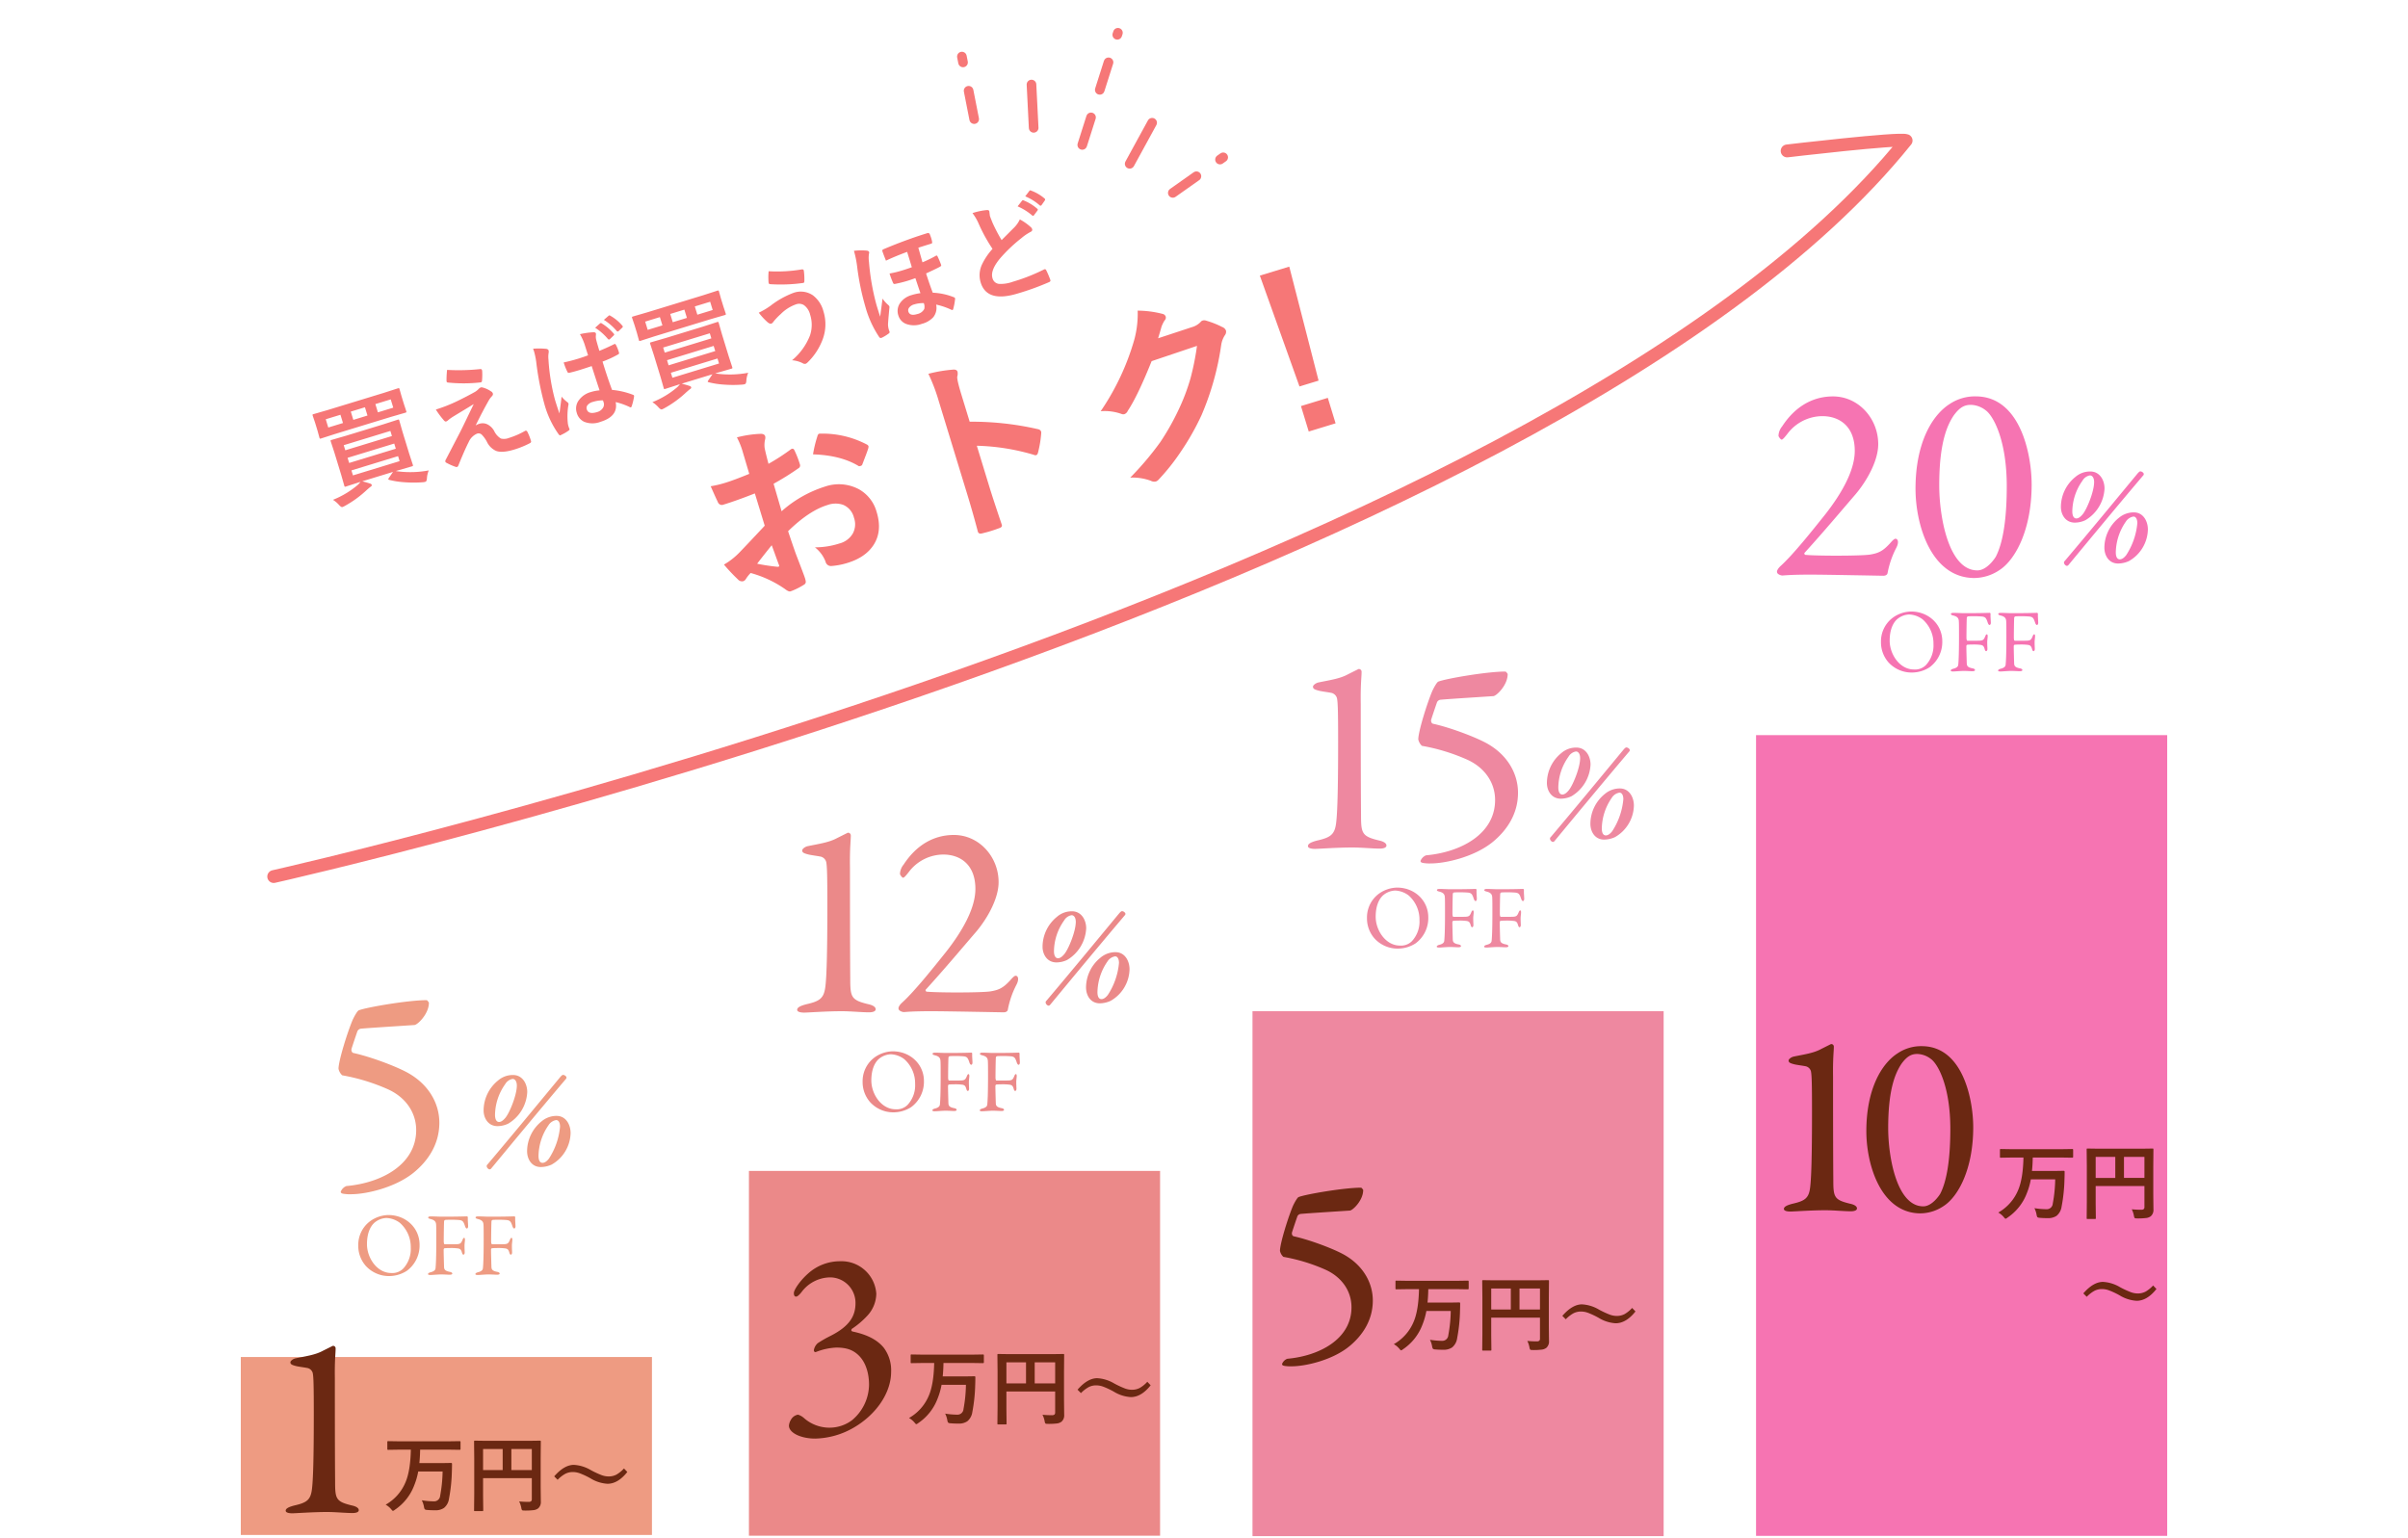 <svg xmlns="http://www.w3.org/2000/svg" width="750" height="479" viewBox="0 0 750 479"><g transform="translate(-97 -6791)"><rect width="750" height="479" transform="translate(97 6791)" fill="none" opacity="0.78"/><g transform="translate(2 228)"><path d="M0,0H128.057V55.43H0Z" transform="translate(170 6985.721)" fill="#ee9b82"/><path d="M0,0H128.057V113.631H0Z" transform="translate(328.265 6927.751)" fill="#eb8989"/><path d="M0,0H128.057V163.518H0Z" transform="translate(485.104 6878)" fill="#ee88a0"/><path d="M0,0H128.057V249.434H0Z" transform="translate(641.943 6792)" fill="#f674b2"/><g transform="translate(175 6866)"><g transform="translate(0 44)"><path d="M-11.016-.405c0,.648,1.134.81,2.025.81C-7.857.405-2.673,0,1.944,0,4.455,0,7.776.324,9.8.324c1.215,0,1.944-.324,1.944-.891,0-.729-.972-1.215-2.106-1.458C4.617-3.24,4.374-4.05,4.374-9.558c-.081-9.558-.081-26.325-.081-32.076-.081-5.913.243-7.7.243-9.315a.79.79,0,0,0-.891-.81L.567-50.22c-2.349,1.3-5.427,1.7-8.5,2.349-.81.162-1.62.81-1.62,1.215,0,.567.324.81,1.539,1.134.81.243,2.349.4,3.645.648a2.174,2.174,0,0,1,1.782,1.62c.243,1.215.324,3.888.324,12.555,0,14.9-.243,20.817-.567,23.49-.4,3.4-1.539,4.293-5.508,5.184C-10.206-1.539-11.016-1.053-11.016-.405Z" transform="translate(20 124)" fill="#6b2812"/><path d="M-.324-51.111A14.827,14.827,0,0,0-10.287-47.3c-2.673,2.349-4.455,5.184-4.455,6.075,0,.81.243,1.134.729,1.134.243,0,.81-.324,1.7-1.458A11.26,11.26,0,0,1-3.4-46.089,7.952,7.952,0,0,1,4.455-38.07c0,3.888-1.7,7.128-7.776,10.206A38.124,38.124,0,0,0-7.29-25.6,3.734,3.734,0,0,0-8.5-23.49c-.081.4.243.81.648.648a19.408,19.408,0,0,1,6.318-1.377c2.916,0,5.265.567,7.29,2.754s2.916,5.508,2.916,8.829A14.6,14.6,0,0,1,3.4-1.62,11.651,11.651,0,0,1-3.321.729,11.983,11.983,0,0,1-11.5-2.187a5.053,5.053,0,0,0-1.944-1.134,3.081,3.081,0,0,0-2.187,1.539A4.289,4.289,0,0,0-16.281.081c0,2.268,3.726,4.05,8.181,4.05A24.906,24.906,0,0,0,3.888.729c6.966-4.05,11.664-10.773,11.664-17.415a11.672,11.672,0,0,0-2.268-7.452c-2.754-3.4-7.209-4.536-9.8-5.1-.4-.162-.4-.486-.162-.81A26.259,26.259,0,0,0,8.1-34.1a10.314,10.314,0,0,0,2.835-6.885A10.853,10.853,0,0,0-.324-51.111Z" transform="translate(182 97)" fill="#6b2812"/><path d="M-33.77-17.418l-3.275.051a.463.463,0,0,1-.279-.051.437.437,0,0,1-.038-.229v-2.146q0-.2.063-.241a.512.512,0,0,1,.254-.038l3.275.051h15.641l3.313-.051q.254,0,.254.279v2.146q0,.279-.254.279l-3.313-.051h-9.014q-.038,2.272-.241,4.189h6.767l3.11-.051a.258.258,0,0,1,.292.292q0,1.193-.051,2.539a51.194,51.194,0,0,1-.889,8.315A4.512,4.512,0,0,1-19.716.736a4.692,4.692,0,0,1-2.806.724q-1.435,0-2.437-.1a1.284,1.284,0,0,1-.749-.216,2.035,2.035,0,0,1-.241-.749,7.417,7.417,0,0,0-.673-2.044,24.458,24.458,0,0,0,3.771.33A1.868,1.868,0,0,0-20.909-3.06a44.59,44.59,0,0,0,.762-7.566h-7.592a22.031,22.031,0,0,1-1.282,4.418,15.955,15.955,0,0,1-6.03,7.541,1.441,1.441,0,0,1-.571.317q-.14,0-.571-.546A5.993,5.993,0,0,0-37.883-.279a14.352,14.352,0,0,0,6.208-7.046q1.5-3.542,1.638-10.093ZM3.694-1.295a28.762,28.762,0,0,0,2.933.14,1.132,1.132,0,0,0,.825-.229.918.918,0,0,0,.19-.66v-6.5H-7.541v5.535l.051,4.443q0,.216-.063.254a.474.474,0,0,1-.241.038h-2.272a.382.382,0,0,1-.235-.044.413.413,0,0,1-.044-.248l.051-5.091V-14.79l-.051-5.116a.463.463,0,0,1,.051-.279.474.474,0,0,1,.241-.038l3.529.051H6.652l3.5-.051q.216,0,.254.063a.512.512,0,0,1,.038.254L10.4-14.688v8.9l.051,4.507A2.583,2.583,0,0,1,9.61.876a3,3,0,0,1-1.447.546,21.931,21.931,0,0,1-2.78.127q-.66,0-.787-.14a1.7,1.7,0,0,1-.229-.7A7.441,7.441,0,0,0,3.694-1.295ZM7.643-17.621H1.27v6.551H7.643ZM-7.541-11.07h6.106v-6.551H-7.541Zm28.285-1.612a11.628,11.628,0,0,1,5.281,1.638,28.691,28.691,0,0,0,3.39,1.574,6.322,6.322,0,0,0,2.095.394,5.232,5.232,0,0,0,2.463-.559,9.8,9.8,0,0,0,2.374-1.93l1.041,1.092Q34.48-6.792,31.205-6.792A11.432,11.432,0,0,1,25.924-8.48a24.4,24.4,0,0,0-3.339-1.574,6.45,6.45,0,0,0-2.146-.394,5.017,5.017,0,0,0-2.387.559,10.2,10.2,0,0,0-2.374,1.854L14.612-9.1Q17.735-12.683,20.744-12.683Z" transform="translate(78 122)" fill="#6b2812"/><path d="M-33.77-17.418l-3.275.051a.463.463,0,0,1-.279-.051.437.437,0,0,1-.038-.229v-2.146q0-.2.063-.241a.512.512,0,0,1,.254-.038l3.275.051h15.641l3.313-.051q.254,0,.254.279v2.146q0,.279-.254.279l-3.313-.051h-9.014q-.038,2.272-.241,4.189h6.767l3.11-.051a.258.258,0,0,1,.292.292q0,1.193-.051,2.539a51.194,51.194,0,0,1-.889,8.315A4.512,4.512,0,0,1-19.716.736a4.692,4.692,0,0,1-2.806.724q-1.435,0-2.437-.1a1.284,1.284,0,0,1-.749-.216,2.035,2.035,0,0,1-.241-.749,7.417,7.417,0,0,0-.673-2.044,24.458,24.458,0,0,0,3.771.33A1.868,1.868,0,0,0-20.909-3.06a44.59,44.59,0,0,0,.762-7.566h-7.592a22.031,22.031,0,0,1-1.282,4.418,15.955,15.955,0,0,1-6.03,7.541,1.441,1.441,0,0,1-.571.317q-.14,0-.571-.546A5.993,5.993,0,0,0-37.883-.279a14.352,14.352,0,0,0,6.208-7.046q1.5-3.542,1.638-10.093ZM3.694-1.295a28.762,28.762,0,0,0,2.933.14,1.132,1.132,0,0,0,.825-.229.918.918,0,0,0,.19-.66v-6.5H-7.541v5.535l.051,4.443q0,.216-.063.254a.474.474,0,0,1-.241.038h-2.272a.382.382,0,0,1-.235-.044.413.413,0,0,1-.044-.248l.051-5.091V-14.79l-.051-5.116a.463.463,0,0,1,.051-.279.474.474,0,0,1,.241-.038l3.529.051H6.652l3.5-.051q.216,0,.254.063a.512.512,0,0,1,.038.254L10.4-14.688v8.9l.051,4.507A2.583,2.583,0,0,1,9.61.876a3,3,0,0,1-1.447.546,21.931,21.931,0,0,1-2.78.127q-.66,0-.787-.14a1.7,1.7,0,0,1-.229-.7A7.441,7.441,0,0,0,3.694-1.295ZM7.643-17.621H1.27v6.551H7.643ZM-7.541-11.07h6.106v-6.551H-7.541Zm28.285-1.612a11.628,11.628,0,0,1,5.281,1.638,28.691,28.691,0,0,0,3.39,1.574,6.322,6.322,0,0,0,2.095.394,5.232,5.232,0,0,0,2.463-.559,9.8,9.8,0,0,0,2.374-1.93l1.041,1.092Q34.48-6.792,31.205-6.792A11.432,11.432,0,0,1,25.924-8.48a24.4,24.4,0,0,0-3.339-1.574,6.45,6.45,0,0,0-2.146-.394,5.017,5.017,0,0,0-2.387.559,10.2,10.2,0,0,0-2.374,1.854L14.612-9.1Q17.735-12.683,20.744-12.683Z" transform="translate(241 95)" fill="#6b2812"/><g transform="translate(313)"><path d="M14.58-15.876c0-5.427-2.916-10.692-8.5-14.013C3-31.752-4.86-34.749-10.044-35.883c-.4-.081-.648-.567-.567-1.134.081-.324.972-3,1.7-5.1a1.291,1.291,0,0,1,.972-.729c2.592-.243,10.611-.729,15.39-1.053.891-.081,4.131-3.159,4.131-6.4,0-.081-.486-.729-.648-.729-5.427,0-17.5,2.106-19.44,2.916-.405.081-1.377,1.863-1.782,2.754-1.539,3.645-4.05,11.745-4.05,14.013a3.534,3.534,0,0,0,1.053,1.863A56.136,56.136,0,0,1-.243-25.515c5.1,2.268,8.181,6.642,8.181,11.745,0,9.882-9.963,15.147-20.007,16.038a2.851,2.851,0,0,0-1.62,1.62c0,.405.324.567,1.134.648a10.44,10.44,0,0,0,1.863.081c4.374,0,12.8-1.944,18.063-6.318C11.178-4.86,14.58-9.558,14.58-15.876Z" transform="translate(20 74)" fill="#6b2812"/><path d="M-33.77-17.418l-3.275.051a.463.463,0,0,1-.279-.051.437.437,0,0,1-.038-.229v-2.146q0-.2.063-.241a.512.512,0,0,1,.254-.038l3.275.051h15.641l3.313-.051q.254,0,.254.279v2.146q0,.279-.254.279l-3.313-.051h-9.014q-.038,2.272-.241,4.189h6.767l3.11-.051a.258.258,0,0,1,.292.292q0,1.193-.051,2.539a51.194,51.194,0,0,1-.889,8.315A4.512,4.512,0,0,1-19.716.736a4.692,4.692,0,0,1-2.806.724q-1.435,0-2.437-.1a1.284,1.284,0,0,1-.749-.216,2.035,2.035,0,0,1-.241-.749,7.417,7.417,0,0,0-.673-2.044,24.458,24.458,0,0,0,3.771.33A1.868,1.868,0,0,0-20.909-3.06a44.59,44.59,0,0,0,.762-7.566h-7.592a22.031,22.031,0,0,1-1.282,4.418,15.955,15.955,0,0,1-6.03,7.541,1.441,1.441,0,0,1-.571.317q-.14,0-.571-.546A5.993,5.993,0,0,0-37.883-.279a14.352,14.352,0,0,0,6.208-7.046q1.5-3.542,1.638-10.093ZM3.694-1.295a28.762,28.762,0,0,0,2.933.14,1.132,1.132,0,0,0,.825-.229.918.918,0,0,0,.19-.66v-6.5H-7.541v5.535l.051,4.443q0,.216-.063.254a.474.474,0,0,1-.241.038h-2.272a.382.382,0,0,1-.235-.044.413.413,0,0,1-.044-.248l.051-5.091V-14.79l-.051-5.116a.463.463,0,0,1,.051-.279.474.474,0,0,1,.241-.038l3.529.051H6.652l3.5-.051q.216,0,.254.063a.512.512,0,0,1,.038.254L10.4-14.688v8.9l.051,4.507A2.583,2.583,0,0,1,9.61.876a3,3,0,0,1-1.447.546,21.931,21.931,0,0,1-2.78.127q-.66,0-.787-.14a1.7,1.7,0,0,1-.229-.7A7.441,7.441,0,0,0,3.694-1.295ZM7.643-17.621H1.27v6.551H7.643ZM-7.541-11.07h6.106v-6.551H-7.541Zm28.285-1.612a11.628,11.628,0,0,1,5.281,1.638,28.691,28.691,0,0,0,3.39,1.574,6.322,6.322,0,0,0,2.095.394,5.232,5.232,0,0,0,2.463-.559,9.8,9.8,0,0,0,2.374-1.93l1.041,1.092Q34.48-6.792,31.205-6.792A11.432,11.432,0,0,1,25.924-8.48a24.4,24.4,0,0,0-3.339-1.574,6.45,6.45,0,0,0-2.146-.394,5.017,5.017,0,0,0-2.387.559,10.2,10.2,0,0,0-2.374,1.854L14.612-9.1Q17.735-12.683,20.744-12.683Z" transform="translate(79 72)" fill="#6b2812"/></g></g><g transform="translate(467.266)"><path d="M-26.649-.405c0,.648,1.134.81,2.025.81C-23.49.405-18.306,0-13.689,0c2.511,0,5.832.324,7.857.324C-4.617.324-3.888,0-3.888-.567c0-.729-.972-1.215-2.106-1.458-5.022-1.215-5.265-2.025-5.265-7.533-.081-9.558-.081-26.325-.081-32.076-.081-5.913.243-7.7.243-9.315a.79.79,0,0,0-.891-.81l-3.078,1.539c-2.349,1.3-5.427,1.7-8.5,2.349-.81.162-1.62.81-1.62,1.215,0,.567.324.81,1.539,1.134.81.243,2.349.4,3.645.648a2.174,2.174,0,0,1,1.782,1.62c.243,1.215.324,3.888.324,12.555,0,14.9-.243,20.817-.567,23.49-.4,3.4-1.539,4.293-5.508,5.184C-25.839-1.539-26.649-1.053-26.649-.405Zm42.93-50.706a13.058,13.058,0,0,0-7.452,2.187c-5.1,3.24-9.8,11.259-9.8,24.3C-.972-14.256,3.483.729,15.633.972A13.132,13.132,0,0,0,23.085-1.3c4.536-2.916,9.234-11.5,9.234-24.543C32.319-34.506,29.079-51.111,16.281-51.111ZM14.9-48.681a7.248,7.248,0,0,1,4.212,1.539c2.187,1.539,6.075,8.505,6.075,21.789,0,10.368-1.3,16.686-3.159,20.25-.243.405-2.511,3.888-5.265,3.888C8.5-1.215,5.832-16.605,5.832-25.6c0-11.988,2.187-17.091,4.131-20.007C11.664-47.952,13.041-48.681,14.9-48.681Z" transform="translate(35 74)" fill="#6b2812"/><path d="M-20.77-17.418l-3.275.051a.463.463,0,0,1-.279-.051.437.437,0,0,1-.038-.229v-2.146q0-.2.063-.241a.512.512,0,0,1,.254-.038l3.275.051H-5.129l3.313-.051q.254,0,.254.279v2.146q0,.279-.254.279l-3.313-.051h-9.014q-.038,2.272-.241,4.189h6.767l3.11-.051a.258.258,0,0,1,.292.292q0,1.193-.051,2.539a51.194,51.194,0,0,1-.889,8.315A4.512,4.512,0,0,1-6.716.736a4.692,4.692,0,0,1-2.806.724q-1.435,0-2.437-.1a1.284,1.284,0,0,1-.749-.216,2.035,2.035,0,0,1-.241-.749,7.417,7.417,0,0,0-.673-2.044,24.458,24.458,0,0,0,3.771.33A1.868,1.868,0,0,0-7.909-3.06a44.59,44.59,0,0,0,.762-7.566h-7.592a22.031,22.031,0,0,1-1.282,4.418,15.955,15.955,0,0,1-6.03,7.541,1.441,1.441,0,0,1-.571.317q-.14,0-.571-.546A5.993,5.993,0,0,0-24.883-.279a14.352,14.352,0,0,0,6.208-7.046q1.5-3.542,1.638-10.093ZM16.694-1.295a28.762,28.762,0,0,0,2.933.14,1.132,1.132,0,0,0,.825-.229.918.918,0,0,0,.19-.66v-6.5H5.459v5.535L5.51,1.435q0,.216-.063.254a.474.474,0,0,1-.241.038H2.933A.382.382,0,0,1,2.7,1.682a.413.413,0,0,1-.044-.248L2.7-3.656V-14.79l-.051-5.116a.463.463,0,0,1,.051-.279.474.474,0,0,1,.241-.038l3.529.051H19.652l3.5-.051q.216,0,.254.063a.512.512,0,0,1,.038.254L23.4-14.688v8.9l.051,4.507A2.583,2.583,0,0,1,22.61.876a3,3,0,0,1-1.447.546,21.931,21.931,0,0,1-2.78.127q-.66,0-.787-.14a1.7,1.7,0,0,1-.229-.7A7.441,7.441,0,0,0,16.694-1.295Zm3.948-16.326H14.27v6.551h6.373ZM5.459-11.07h6.106v-6.551H5.459Z" transform="translate(100 75)" fill="#6b2812"/><path d="M-5.256-12.683A11.628,11.628,0,0,1,.025-11.045a28.691,28.691,0,0,0,3.39,1.574,6.322,6.322,0,0,0,2.095.394,5.232,5.232,0,0,0,2.463-.559,9.8,9.8,0,0,0,2.374-1.93l1.041,1.092Q8.48-6.792,5.205-6.792A11.432,11.432,0,0,1-.076-8.48a24.4,24.4,0,0,0-3.339-1.574,6.45,6.45,0,0,0-2.146-.394,5.017,5.017,0,0,0-2.387.559,10.2,10.2,0,0,0-2.374,1.854L-11.388-9.1Q-8.265-12.683-5.256-12.683Z" transform="translate(113 109)" fill="#6b2812"/></g></g><g transform="translate(195 6849)"><path d="M15.84-17.248c0-5.9-3.168-11.616-9.24-15.224C3.256-34.5-5.28-37.752-10.912-38.984c-.44-.088-.7-.616-.616-1.232.088-.352,1.056-3.256,1.848-5.544a1.4,1.4,0,0,1,1.056-.792C-5.808-46.816,2.9-47.344,8.1-47.7c.968-.088,4.488-3.432,4.488-6.952,0-.088-.528-.792-.7-.792-5.9,0-19.008,2.288-21.12,3.168-.44.088-1.5,2.024-1.936,2.992-1.672,3.96-4.4,12.76-4.4,15.224a3.84,3.84,0,0,0,1.144,2.024A60.987,60.987,0,0,1-.264-27.72C5.28-25.256,8.624-20.5,8.624-14.96,8.624-4.224-2.2,1.5-13.112,2.464a3.1,3.1,0,0,0-1.76,1.76c0,.44.352.616,1.232.7a11.343,11.343,0,0,0,2.024.088c4.752,0,13.9-2.112,19.624-6.864C12.144-5.28,15.84-10.384,15.84-17.248Z" transform="translate(21 81)" fill="#ee9b82"/><path d="M-3.195-28.125a6.975,6.975,0,0,0-4.68,1.71,12.028,12.028,0,0,0-4.5,9.315c0,2.475,1.485,4.9,4.32,4.9a7.882,7.882,0,0,0,3.33-.765,12.136,12.136,0,0,0,5.94-9.855C1.215-25.425-.27-28.125-3.195-28.125ZM-3.33-26.91c.765,0,1.305.81,1.305,2.07,0,2.97-2.25,8.46-3.555,10.035-.9,1.08-1.53,1.305-1.98,1.305-1.035,0-1.26-1.305-1.26-2.16a16.832,16.832,0,0,1,3.15-9.585A3.346,3.346,0,0,1-3.33-26.91Zm15.75-1.26c-.225,0-.36.09-.81.54C3.87-18.27-3.285-9.585-11.16-.27a.654.654,0,0,0-.225.72,1.25,1.25,0,0,0,.765.81.661.661,0,0,0,.54-.18C-2.52-8.055,5-17.145,13.23-26.865a.577.577,0,0,0,.135-.72A1.384,1.384,0,0,0,12.42-28.17ZM10.35-15.39a7.209,7.209,0,0,0-4.68,1.71,12.007,12.007,0,0,0-4.5,9.27c0,2.475,1.4,4.95,4.275,4.95A8.256,8.256,0,0,0,8.82-.225a11.609,11.609,0,0,0,5.9-9.855C14.715-12.645,13.275-15.39,10.35-15.39Zm-.135,1.3c.765,0,1.215.81,1.215,2.07A21.756,21.756,0,0,1,7.965-2.07C7.11-.99,6.435-.765,5.985-.765c-1.08,0-1.26-1.305-1.26-2.16a17.222,17.222,0,0,1,3.1-9.54A3.472,3.472,0,0,1,10.215-14.085Z" transform="translate(63 77)" fill="#ee9b82"/><path d="M-15.036-18.508a10.04,10.04,0,0,0-5.74,1.96,9.208,9.208,0,0,0-3.64,7.532,9.466,9.466,0,0,0,2.324,6.328A9.754,9.754,0,0,0-14.812.5,10.269,10.269,0,0,0-9.3-1.12,9.782,9.782,0,0,0-5.32-9.24C-5.32-14.56-9.66-18.508-15.036-18.508Zm-.616.924a7.41,7.41,0,0,1,4.2,1.512A10.018,10.018,0,0,1-8.064-8.4a8.969,8.969,0,0,1-2.38,6.608,4.775,4.775,0,0,1-3.7,1.344c-4.48,0-7.56-4.788-7.56-8.96,0-3.276.952-5.376,2.184-6.58A6.118,6.118,0,0,1-15.652-17.584ZM1.26-18c-.868,0-1.876-.084-3.108-.084-.448,0-.784.112-.784.336,0,.2.14.336.7.476,1.232.308,1.708.784,1.764,1.736.056.728.056,2.38.056,5.012,0,5.544-.14,7.616-.224,8.484-.028.364-.084,1.008-1.6,1.372-.448.112-.756.336-.756.56,0,.168.224.28.784.28C-1.316.168.308,0,1.428,0,2.492,0,3.36.084,4.088.084c.532,0,.784-.168.784-.336C4.872-.5,4.62-.7,4.2-.784c-1.82-.336-1.876-.9-1.9-1.764-.028-.812-.14-4.732-.112-5.264.028-.112.14-.336.224-.336C3-8.232,4.34-8.232,4.872-8.232a15.674,15.674,0,0,1,1.876.14c.532.14.868.28,1.148,1.344.112.392.28.588.42.588.28,0,.42-.336.42-.644,0-.616-.056-.868-.056-2.212,0-.5.14-1.4.14-1.764,0-.336-.056-.616-.252-.616-.252,0-.364.28-.532.672-.392.952-.644,1.2-1.512,1.288-.672.056-2.94.028-4.032.028-.14,0-.28-.28-.28-1.036,0-1.848.056-5.516.112-6.188A.522.522,0,0,1,2.772-17a32.733,32.733,0,0,1,4.34.056c.924.14,1.232.392,1.68,1.764.168.56.392.868.616.868.252,0,.42-.392.392-.756-.028-.952-.14-1.932-.084-2.744a.31.31,0,0,0-.336-.28c-.224,0-2.8.084-4.48.084Zm14.756,0c-.868,0-1.876-.084-3.108-.084-.448,0-.784.112-.784.336,0,.2.14.336.7.476,1.232.308,1.708.784,1.764,1.736.056.728.056,2.38.056,5.012,0,5.544-.14,7.616-.224,8.484-.028.364-.084,1.008-1.6,1.372-.448.112-.756.336-.756.56,0,.168.224.28.784.28C13.44.168,15.064,0,16.184,0c1.064,0,1.932.084,2.66.084.532,0,.784-.168.784-.336,0-.252-.252-.448-.672-.532-1.82-.336-1.876-.9-1.9-1.764-.028-.812-.14-4.732-.112-5.264.028-.112.14-.336.224-.336.588-.084,1.932-.084,2.464-.084a15.674,15.674,0,0,1,1.876.14c.532.14.868.28,1.148,1.344.112.392.28.588.42.588.28,0,.42-.336.42-.644,0-.616-.056-.868-.056-2.212,0-.5.14-1.4.14-1.764,0-.336-.056-.616-.252-.616-.252,0-.364.28-.532.672-.392.952-.644,1.2-1.512,1.288-.672.056-2.94.028-4.032.028-.14,0-.28-.28-.28-1.036,0-1.848.056-5.516.112-6.188A.522.522,0,0,1,17.528-17a32.733,32.733,0,0,1,4.34.056c.924.14,1.232.392,1.68,1.764.168.56.392.868.616.868.252,0,.42-.392.392-.756-.028-.952-.14-1.932-.084-2.744a.31.31,0,0,0-.336-.28c-.224,0-2.8.084-4.48.084Z" transform="translate(36 111)" fill="#ee9b82"/></g><g transform="translate(334.09 6798)"><path d="M-30.8-.435c0,.7,1.218.87,2.175.87C-27.4.435-21.837,0-16.878,0c2.7,0,6.264.348,8.439.348,1.3,0,2.088-.348,2.088-.957,0-.783-1.044-1.305-2.262-1.566-5.394-1.305-5.655-2.175-5.655-8.091-.087-10.266-.087-28.275-.087-34.452-.087-6.351.261-8.265.261-10.005a.848.848,0,0,0-.957-.87l-3.306,1.653c-2.523,1.392-5.829,1.827-9.135,2.523-.87.174-1.74.87-1.74,1.305,0,.609.348.87,1.653,1.218.87.261,2.523.435,3.915.7a2.335,2.335,0,0,1,1.914,1.74c.261,1.305.348,4.176.348,13.485,0,16.008-.261,22.359-.609,25.23-.435,3.654-1.653,4.611-5.916,5.568C-29.928-1.653-30.8-1.131-30.8-.435ZM2.61.261C5.742,0,9.4,0,11.4,0,15.486,0,33.06.348,33.5.348c.348,0,1.131-.087,1.305-.783a27.882,27.882,0,0,1,2.7-7.83c.87-1.653.522-2.784-.261-2.784-.435,0-1.131.783-1.74,1.479-2.175,2.349-3.48,2.958-6.09,3.393-2.871.435-16.182.435-19.923.087-.261-.087-.435-.522-.174-.7,6-6.612,10.875-12.441,15.747-18.1,3.48-4.176,6.873-10.266,6.873-15.312,0-7.917-6.09-14.7-13.92-14.7-6.351,0-11.745,3.219-15.66,9.222A4.861,4.861,0,0,0,1.218-42.8c0,.348.7,1.218.957,1.218.348,0,.87-.609,1.827-1.827a13.546,13.546,0,0,1,10.7-5.394c5.307,0,10.005,3.132,10.005,10.7,0,6.09-4.089,13.137-8.961,19.4C11.571-13.485,5.829-6.264,1.914-2.7c-.7.609-1.305,1.479-1.131,2C.87-.087,2.088.348,2.61.261Z" transform="translate(40 80)" fill="#eb8989"/><path d="M-3.195-28.125a6.975,6.975,0,0,0-4.68,1.71,12.028,12.028,0,0,0-4.5,9.315c0,2.475,1.485,4.9,4.32,4.9a7.882,7.882,0,0,0,3.33-.765,12.136,12.136,0,0,0,5.94-9.855C1.215-25.425-.27-28.125-3.195-28.125ZM-3.33-26.91c.765,0,1.305.81,1.305,2.07,0,2.97-2.25,8.46-3.555,10.035-.9,1.08-1.53,1.305-1.98,1.305-1.035,0-1.26-1.305-1.26-2.16a16.832,16.832,0,0,1,3.15-9.585A3.346,3.346,0,0,1-3.33-26.91Zm15.75-1.26c-.225,0-.36.09-.81.54C3.87-18.27-3.285-9.585-11.16-.27a.654.654,0,0,0-.225.72,1.25,1.25,0,0,0,.765.81.661.661,0,0,0,.54-.18C-2.52-8.055,5-17.145,13.23-26.865a.577.577,0,0,0,.135-.72A1.384,1.384,0,0,0,12.42-28.17ZM10.35-15.39a7.209,7.209,0,0,0-4.68,1.71,12.007,12.007,0,0,0-4.5,9.27c0,2.475,1.4,4.95,4.275,4.95A8.256,8.256,0,0,0,8.82-.225a11.609,11.609,0,0,0,5.9-9.855C14.715-12.645,13.275-15.39,10.35-15.39Zm-.135,1.3c.765,0,1.215.81,1.215,2.07A21.756,21.756,0,0,1,7.965-2.07C7.11-.99,6.435-.765,5.985-.765c-1.08,0-1.26-1.305-1.26-2.16a17.222,17.222,0,0,1,3.1-9.54A3.472,3.472,0,0,1,10.215-14.085Z" transform="translate(98 77)" fill="#eb8989"/><path d="M-15.036-18.508a10.04,10.04,0,0,0-5.74,1.96,9.208,9.208,0,0,0-3.64,7.532,9.466,9.466,0,0,0,2.324,6.328A9.754,9.754,0,0,0-14.812.5,10.269,10.269,0,0,0-9.3-1.12,9.782,9.782,0,0,0-5.32-9.24C-5.32-14.56-9.66-18.508-15.036-18.508Zm-.616.924a7.41,7.41,0,0,1,4.2,1.512A10.018,10.018,0,0,1-8.064-8.4a8.969,8.969,0,0,1-2.38,6.608,4.775,4.775,0,0,1-3.7,1.344c-4.48,0-7.56-4.788-7.56-8.96,0-3.276.952-5.376,2.184-6.58A6.118,6.118,0,0,1-15.652-17.584ZM1.26-18c-.868,0-1.876-.084-3.108-.084-.448,0-.784.112-.784.336,0,.2.14.336.7.476,1.232.308,1.708.784,1.764,1.736.056.728.056,2.38.056,5.012,0,5.544-.14,7.616-.224,8.484-.028.364-.084,1.008-1.6,1.372-.448.112-.756.336-.756.56,0,.168.224.28.784.28C-1.316.168.308,0,1.428,0,2.492,0,3.36.084,4.088.084c.532,0,.784-.168.784-.336C4.872-.5,4.62-.7,4.2-.784c-1.82-.336-1.876-.9-1.9-1.764-.028-.812-.14-4.732-.112-5.264.028-.112.14-.336.224-.336C3-8.232,4.34-8.232,4.872-8.232a15.674,15.674,0,0,1,1.876.14c.532.14.868.28,1.148,1.344.112.392.28.588.42.588.28,0,.42-.336.42-.644,0-.616-.056-.868-.056-2.212,0-.5.14-1.4.14-1.764,0-.336-.056-.616-.252-.616-.252,0-.364.28-.532.672-.392.952-.644,1.2-1.512,1.288-.672.056-2.94.028-4.032.028-.14,0-.28-.28-.28-1.036,0-1.848.056-5.516.112-6.188A.522.522,0,0,1,2.772-17a32.733,32.733,0,0,1,4.34.056c.924.14,1.232.392,1.68,1.764.168.56.392.868.616.868.252,0,.42-.392.392-.756-.028-.952-.14-1.932-.084-2.744a.31.31,0,0,0-.336-.28c-.224,0-2.8.084-4.48.084Zm14.756,0c-.868,0-1.876-.084-3.108-.084-.448,0-.784.112-.784.336,0,.2.14.336.7.476,1.232.308,1.708.784,1.764,1.736.056.728.056,2.38.056,5.012,0,5.544-.14,7.616-.224,8.484-.028.364-.084,1.008-1.6,1.372-.448.112-.756.336-.756.56,0,.168.224.28.784.28C13.44.168,15.064,0,16.184,0c1.064,0,1.932.084,2.66.084.532,0,.784-.168.784-.336,0-.252-.252-.448-.672-.532-1.82-.336-1.876-.9-1.9-1.764-.028-.812-.14-4.732-.112-5.264.028-.112.14-.336.224-.336.588-.084,1.932-.084,2.464-.084a15.674,15.674,0,0,1,1.876.14c.532.14.868.28,1.148,1.344.112.392.28.588.42.588.28,0,.42-.336.42-.644,0-.616-.056-.868-.056-2.212,0-.5.14-1.4.14-1.764,0-.336-.056-.616-.252-.616-.252,0-.364.28-.532.672-.392.952-.644,1.2-1.512,1.288-.672.056-2.94.028-4.032.028-.14,0-.28-.28-.28-1.036,0-1.848.056-5.516.112-6.188A.522.522,0,0,1,17.528-17a32.733,32.733,0,0,1,4.34.056c.924.14,1.232.392,1.68,1.764.168.56.392.868.616.868.252,0,.42-.392.392-.756-.028-.952-.14-1.932-.084-2.744a.31.31,0,0,0-.336-.28c-.224,0-2.8.084-4.48.084Z" transform="translate(54 111)" fill="#eb8989"/></g><g transform="translate(493.177 6747)"><path d="M-30.8-.435c0,.7,1.218.87,2.175.87C-27.4.435-21.837,0-16.878,0c2.7,0,6.264.348,8.439.348,1.3,0,2.088-.348,2.088-.957,0-.783-1.044-1.305-2.262-1.566-5.394-1.305-5.655-2.175-5.655-8.091-.087-10.266-.087-28.275-.087-34.452-.087-6.351.261-8.265.261-10.005a.848.848,0,0,0-.957-.87l-3.306,1.653c-2.523,1.392-5.829,1.827-9.135,2.523-.87.174-1.74.87-1.74,1.305,0,.609.348.87,1.653,1.218.87.261,2.523.435,3.915.7a2.335,2.335,0,0,1,1.914,1.74c.261,1.305.348,4.176.348,13.485,0,16.008-.261,22.359-.609,25.23-.435,3.654-1.653,4.611-5.916,5.568C-29.928-1.653-30.8-1.131-30.8-.435ZM34.626-17.052c0-5.829-3.132-11.484-9.135-15.051-3.306-2-11.745-5.22-17.313-6.438-.435-.087-.7-.609-.609-1.218.087-.348,1.044-3.219,1.827-5.481a1.387,1.387,0,0,1,1.044-.783c2.784-.261,11.4-.783,16.53-1.131.957-.087,4.437-3.393,4.437-6.873,0-.087-.522-.783-.7-.783-5.829,0-18.792,2.262-20.88,3.132-.435.087-1.479,2-1.914,2.958-1.653,3.915-4.35,12.615-4.35,15.051a3.8,3.8,0,0,0,1.131,2,60.294,60.294,0,0,1,14.007,4.263c5.481,2.436,8.787,7.134,8.787,12.615C27.492-4.176,16.791,1.479,6,2.436a3.062,3.062,0,0,0-1.74,1.74c0,.435.348.609,1.218.7a11.214,11.214,0,0,0,2,.087c4.7,0,13.746-2.088,19.4-6.786C30.972-5.22,34.626-10.266,34.626-17.052Z" transform="translate(40 80)" fill="#ee88a0"/><path d="M-3.195-28.125a6.975,6.975,0,0,0-4.68,1.71,12.028,12.028,0,0,0-4.5,9.315c0,2.475,1.485,4.9,4.32,4.9a7.882,7.882,0,0,0,3.33-.765,12.136,12.136,0,0,0,5.94-9.855C1.215-25.425-.27-28.125-3.195-28.125ZM-3.33-26.91c.765,0,1.305.81,1.305,2.07,0,2.97-2.25,8.46-3.555,10.035-.9,1.08-1.53,1.305-1.98,1.305-1.035,0-1.26-1.305-1.26-2.16a16.832,16.832,0,0,1,3.15-9.585A3.346,3.346,0,0,1-3.33-26.91Zm15.75-1.26c-.225,0-.36.09-.81.54C3.87-18.27-3.285-9.585-11.16-.27a.654.654,0,0,0-.225.72,1.25,1.25,0,0,0,.765.81.661.661,0,0,0,.54-.18C-2.52-8.055,5-17.145,13.23-26.865a.577.577,0,0,0,.135-.72A1.384,1.384,0,0,0,12.42-28.17ZM10.35-15.39a7.209,7.209,0,0,0-4.68,1.71,12.007,12.007,0,0,0-4.5,9.27c0,2.475,1.4,4.95,4.275,4.95A8.256,8.256,0,0,0,8.82-.225a11.609,11.609,0,0,0,5.9-9.855C14.715-12.645,13.275-15.39,10.35-15.39Zm-.135,1.3c.765,0,1.215.81,1.215,2.07A21.756,21.756,0,0,1,7.965-2.07C7.11-.99,6.435-.765,5.985-.765c-1.08,0-1.26-1.305-1.26-2.16a17.222,17.222,0,0,1,3.1-9.54A3.472,3.472,0,0,1,10.215-14.085Z" transform="translate(96 77)" fill="#ee88a0"/><path d="M-15.036-18.508a10.04,10.04,0,0,0-5.74,1.96,9.208,9.208,0,0,0-3.64,7.532,9.466,9.466,0,0,0,2.324,6.328A9.754,9.754,0,0,0-14.812.5,10.269,10.269,0,0,0-9.3-1.12,9.782,9.782,0,0,0-5.32-9.24C-5.32-14.56-9.66-18.508-15.036-18.508Zm-.616.924a7.41,7.41,0,0,1,4.2,1.512A10.018,10.018,0,0,1-8.064-8.4a8.969,8.969,0,0,1-2.38,6.608,4.775,4.775,0,0,1-3.7,1.344c-4.48,0-7.56-4.788-7.56-8.96,0-3.276.952-5.376,2.184-6.58A6.118,6.118,0,0,1-15.652-17.584ZM1.26-18c-.868,0-1.876-.084-3.108-.084-.448,0-.784.112-.784.336,0,.2.14.336.7.476,1.232.308,1.708.784,1.764,1.736.056.728.056,2.38.056,5.012,0,5.544-.14,7.616-.224,8.484-.028.364-.084,1.008-1.6,1.372-.448.112-.756.336-.756.56,0,.168.224.28.784.28C-1.316.168.308,0,1.428,0,2.492,0,3.36.084,4.088.084c.532,0,.784-.168.784-.336C4.872-.5,4.62-.7,4.2-.784c-1.82-.336-1.876-.9-1.9-1.764-.028-.812-.14-4.732-.112-5.264.028-.112.14-.336.224-.336C3-8.232,4.34-8.232,4.872-8.232a15.674,15.674,0,0,1,1.876.14c.532.14.868.28,1.148,1.344.112.392.28.588.42.588.28,0,.42-.336.42-.644,0-.616-.056-.868-.056-2.212,0-.5.14-1.4.14-1.764,0-.336-.056-.616-.252-.616-.252,0-.364.28-.532.672-.392.952-.644,1.2-1.512,1.288-.672.056-2.94.028-4.032.028-.14,0-.28-.28-.28-1.036,0-1.848.056-5.516.112-6.188A.522.522,0,0,1,2.772-17a32.733,32.733,0,0,1,4.34.056c.924.14,1.232.392,1.68,1.764.168.56.392.868.616.868.252,0,.42-.392.392-.756-.028-.952-.14-1.932-.084-2.744a.31.31,0,0,0-.336-.28c-.224,0-2.8.084-4.48.084Zm14.756,0c-.868,0-1.876-.084-3.108-.084-.448,0-.784.112-.784.336,0,.2.14.336.7.476,1.232.308,1.708.784,1.764,1.736.056.728.056,2.38.056,5.012,0,5.544-.14,7.616-.224,8.484-.028.364-.084,1.008-1.6,1.372-.448.112-.756.336-.756.56,0,.168.224.28.784.28C13.44.168,15.064,0,16.184,0c1.064,0,1.932.084,2.66.084.532,0,.784-.168.784-.336,0-.252-.252-.448-.672-.532-1.82-.336-1.876-.9-1.9-1.764-.028-.812-.14-4.732-.112-5.264.028-.112.14-.336.224-.336.588-.084,1.932-.084,2.464-.084a15.674,15.674,0,0,1,1.876.14c.532.14.868.28,1.148,1.344.112.392.28.588.42.588.28,0,.42-.336.42-.644,0-.616-.056-.868-.056-2.212,0-.5.14-1.4.14-1.764,0-.336-.056-.616-.252-.616-.252,0-.364.28-.532.672-.392.952-.644,1.2-1.512,1.288-.672.056-2.94.028-4.032.028-.14,0-.28-.28-.28-1.036,0-1.848.056-5.516.112-6.188A.522.522,0,0,1,17.528-17a32.733,32.733,0,0,1,4.34.056c.924.14,1.232.392,1.68,1.764.168.56.392.868.616.868.252,0,.42-.392.392-.756-.028-.952-.14-1.932-.084-2.744a.31.31,0,0,0-.336-.28c-.224,0-2.8.084-4.48.084Z" transform="translate(52 111)" fill="#ee88a0"/></g><g transform="translate(645.266 6661)"><path d="M-37.928.264C-34.76,0-31.064,0-29.04,0-24.9,0-7.128.352-6.688.352c.352,0,1.144-.088,1.32-.792A28.2,28.2,0,0,1-2.64-8.36c.88-1.672.528-2.816-.264-2.816-.44,0-1.144.792-1.76,1.5-2.2,2.376-3.52,2.992-6.16,3.432-2.9.44-16.368.44-20.152.088-.264-.088-.44-.528-.176-.7,6.072-6.688,11-12.584,15.928-18.3,3.52-4.224,6.952-10.384,6.952-15.488,0-8.008-6.16-14.872-14.08-14.872-6.424,0-11.88,3.256-15.84,9.328a4.917,4.917,0,0,0-1.144,2.9c0,.352.7,1.232.968,1.232.352,0,.88-.616,1.848-1.848A13.7,13.7,0,0,1-25.7-49.368c5.368,0,10.12,3.168,10.12,10.824,0,6.16-4.136,13.288-9.064,19.624C-28.864-13.64-34.672-6.336-38.632-2.728c-.7.616-1.32,1.5-1.144,2.024C-39.688-.088-38.456.352-37.928.264ZM22.088-55.528a14.186,14.186,0,0,0-8.1,2.376C8.448-49.632,3.344-40.92,3.344-26.752c0,11.264,4.84,27.544,18.04,27.808a14.267,14.267,0,0,0,8.1-2.464c4.928-3.168,10.032-12.5,10.032-26.664C39.512-37.488,35.992-55.528,22.088-55.528Zm-1.5,2.64a7.874,7.874,0,0,1,4.576,1.672c2.376,1.672,6.6,9.24,6.6,23.672,0,11.264-1.408,18.128-3.432,22-.264.44-2.728,4.224-5.72,4.224-8.976,0-11.88-16.72-11.88-26.488,0-13.024,2.376-18.568,4.488-21.736C17.072-52.1,18.568-52.888,20.592-52.888Z" transform="translate(43 81)" fill="#f674b2"/><path d="M-3.195-28.125a6.975,6.975,0,0,0-4.68,1.71,12.028,12.028,0,0,0-4.5,9.315c0,2.475,1.485,4.9,4.32,4.9a7.882,7.882,0,0,0,3.33-.765,12.136,12.136,0,0,0,5.94-9.855C1.215-25.425-.27-28.125-3.195-28.125ZM-3.33-26.91c.765,0,1.305.81,1.305,2.07,0,2.97-2.25,8.46-3.555,10.035-.9,1.08-1.53,1.305-1.98,1.305-1.035,0-1.26-1.305-1.26-2.16a16.832,16.832,0,0,1,3.15-9.585A3.346,3.346,0,0,1-3.33-26.91Zm15.75-1.26c-.225,0-.36.09-.81.54C3.87-18.27-3.285-9.585-11.16-.27a.654.654,0,0,0-.225.72,1.25,1.25,0,0,0,.765.81.661.661,0,0,0,.54-.18C-2.52-8.055,5-17.145,13.23-26.865a.577.577,0,0,0,.135-.72A1.384,1.384,0,0,0,12.42-28.17ZM10.35-15.39a7.209,7.209,0,0,0-4.68,1.71,12.007,12.007,0,0,0-4.5,9.27c0,2.475,1.4,4.95,4.275,4.95A8.256,8.256,0,0,0,8.82-.225a11.609,11.609,0,0,0,5.9-9.855C14.715-12.645,13.275-15.39,10.35-15.39Zm-.135,1.3c.765,0,1.215.81,1.215,2.07A21.756,21.756,0,0,1,7.965-2.07C7.11-.99,6.435-.765,5.985-.765c-1.08,0-1.26-1.305-1.26-2.16a17.222,17.222,0,0,1,3.1-9.54A3.472,3.472,0,0,1,10.215-14.085Z" transform="translate(104 77)" fill="#f674b2"/><path d="M-15.036-18.508a10.04,10.04,0,0,0-5.74,1.96,9.208,9.208,0,0,0-3.64,7.532,9.466,9.466,0,0,0,2.324,6.328A9.754,9.754,0,0,0-14.812.5,10.269,10.269,0,0,0-9.3-1.12,9.782,9.782,0,0,0-5.32-9.24C-5.32-14.56-9.66-18.508-15.036-18.508Zm-.616.924a7.41,7.41,0,0,1,4.2,1.512A10.018,10.018,0,0,1-8.064-8.4a8.969,8.969,0,0,1-2.38,6.608,4.775,4.775,0,0,1-3.7,1.344c-4.48,0-7.56-4.788-7.56-8.96,0-3.276.952-5.376,2.184-6.58A6.118,6.118,0,0,1-15.652-17.584ZM1.26-18c-.868,0-1.876-.084-3.108-.084-.448,0-.784.112-.784.336,0,.2.14.336.7.476,1.232.308,1.708.784,1.764,1.736.056.728.056,2.38.056,5.012,0,5.544-.14,7.616-.224,8.484-.028.364-.084,1.008-1.6,1.372-.448.112-.756.336-.756.56,0,.168.224.28.784.28C-1.316.168.308,0,1.428,0,2.492,0,3.36.084,4.088.084c.532,0,.784-.168.784-.336C4.872-.5,4.62-.7,4.2-.784c-1.82-.336-1.876-.9-1.9-1.764-.028-.812-.14-4.732-.112-5.264.028-.112.14-.336.224-.336C3-8.232,4.34-8.232,4.872-8.232a15.674,15.674,0,0,1,1.876.14c.532.14.868.28,1.148,1.344.112.392.28.588.42.588.28,0,.42-.336.42-.644,0-.616-.056-.868-.056-2.212,0-.5.14-1.4.14-1.764,0-.336-.056-.616-.252-.616-.252,0-.364.28-.532.672-.392.952-.644,1.2-1.512,1.288-.672.056-2.94.028-4.032.028-.14,0-.28-.28-.28-1.036,0-1.848.056-5.516.112-6.188A.522.522,0,0,1,2.772-17a32.733,32.733,0,0,1,4.34.056c.924.14,1.232.392,1.68,1.764.168.56.392.868.616.868.252,0,.42-.392.392-.756-.028-.952-.14-1.932-.084-2.744a.31.31,0,0,0-.336-.28c-.224,0-2.8.084-4.48.084Zm14.756,0c-.868,0-1.876-.084-3.108-.084-.448,0-.784.112-.784.336,0,.2.14.336.7.476,1.232.308,1.708.784,1.764,1.736.056.728.056,2.38.056,5.012,0,5.544-.14,7.616-.224,8.484-.028.364-.084,1.008-1.6,1.372-.448.112-.756.336-.756.56,0,.168.224.28.784.28C13.44.168,15.064,0,16.184,0c1.064,0,1.932.084,2.66.084.532,0,.784-.168.784-.336,0-.252-.252-.448-.672-.532-1.82-.336-1.876-.9-1.9-1.764-.028-.812-.14-4.732-.112-5.264.028-.112.14-.336.224-.336.588-.084,1.932-.084,2.464-.084a15.674,15.674,0,0,1,1.876.14c.532.14.868.28,1.148,1.344.112.392.28.588.42.588.28,0,.42-.336.42-.644,0-.616-.056-.868-.056-2.212,0-.5.14-1.4.14-1.764,0-.336-.056-.616-.252-.616-.252,0-.364.28-.532.672-.392.952-.644,1.2-1.512,1.288-.672.056-2.94.028-4.032.028-.14,0-.28-.28-.28-1.036,0-1.848.056-5.516.112-6.188A.522.522,0,0,1,17.528-17a32.733,32.733,0,0,1,4.34.056c.924.14,1.232.392,1.68,1.764.168.56.392.868.616.868.252,0,.42-.392.392-.756-.028-.952-.14-1.932-.084-2.744a.31.31,0,0,0-.336-.28c-.224,0-2.8.084-4.48.084Z" transform="translate(60 111)" fill="#f674b2"/></g></g><g transform="translate(27)"><path d="M31.208,29.752A7.762,7.762,0,0,0,29.955,31.9a2.546,2.546,0,0,1-.406.762.607.607,0,0,1-.474.169,3.763,3.763,0,0,1-.728-.1,37.67,37.67,0,0,1-5.469-1.676,25.972,25.972,0,0,1-4.335-2.1q-.2-.152-.2-.237,0-.1.3-.356l1.778-1.422H10.431q1.405.881,2.015,1.321.457.288.457.593,0,.356-.525.474-.135.034-1.321.559A33.246,33.246,0,0,1,2.913,32.7a4.546,4.546,0,0,1-.762.1q-.373,0-.8-.9A8.981,8.981,0,0,0,0,29.786a27.632,27.632,0,0,0,8.67-2.151,6.5,6.5,0,0,0,1.168-.694l-4.775.068q-.3,0-.356-.068a.632.632,0,0,1-.051-.322l.068-3.641V15.85l-.068-3.641q0-.288.068-.339a.683.683,0,0,1,.339-.051l4.775.068H21.776l4.809-.068a.536.536,0,0,1,.339.068.632.632,0,0,1,.051.322l-.068,3.641v7.129l.068,3.641q0,.271-.068.33a.554.554,0,0,1-.322.059l-4.809-.068h-.457A31.068,31.068,0,0,0,31.208,29.752ZM8.179,20.286H23.368V18.61H8.179Zm15.189-5.791H8.179v1.659H23.368Zm0,9.838V22.707H8.179v1.626ZM24.892,2.557l4.623-.068a.536.536,0,0,1,.339.068.632.632,0,0,1,.051.322l-.051,2.388V7.688l.051,2.354q0,.288-.085.339a.529.529,0,0,1-.3.051l-4.623-.068H6.638L2,10.431q-.271,0-.322-.068a.632.632,0,0,1-.051-.322l.068-2.354V5.266L1.626,2.879q0-.288.068-.339A.583.583,0,0,1,2,2.489l4.64.068Zm1.456,5.266V5.131h-5V7.823Zm-21.167,0H9.974V5.131H5.182Zm8.162,0h4.606V5.131H13.343Zm32.478-6.35A63.706,63.706,0,0,0,55.778,4.25a.462.462,0,0,1,.423.491,1.265,1.265,0,0,1-.034.271,17.774,17.774,0,0,1-.931,2.862.509.509,0,0,1-.474.389.375.375,0,0,1-.119-.017,47.276,47.276,0,0,1-9.686-2.913.442.442,0,0,1-.339-.44.593.593,0,0,1,.034-.186A28.59,28.59,0,0,1,45.821,1.473ZM38.862,12.26a48.111,48.111,0,0,0,7.247-.576q3.4-.542,6.028-1.118a5.715,5.715,0,0,0,1.389-.559,1.668,1.668,0,0,1,.762-.237,1.314,1.314,0,0,1,.593.237,7.906,7.906,0,0,1,2.049,1.846,1.117,1.117,0,0,1,.373.8q0,.491-.627.8a7.17,7.17,0,0,0-1.1.8q-3.1,2.929-6.316,6.384a4.314,4.314,0,0,1,1.253-.169,3.368,3.368,0,0,1,2.4.948,4.949,4.949,0,0,1,1.372,2.557,5.431,5.431,0,0,0,1.321,2.862,4.2,4.2,0,0,0,2.489.542,24.6,24.6,0,0,0,5.385-.627.557.557,0,0,1,.135-.017q.389,0,.491.525a17.163,17.163,0,0,1,.237,3.065q0,.457-.627.542a27.974,27.974,0,0,1-5.1.457q-3.962,0-5.6-1.27a5.8,5.8,0,0,1-1.88-3.522,9.355,9.355,0,0,0-.914-2.659,1.45,1.45,0,0,0-1.27-.677,4.969,4.969,0,0,0-3.268,1.744q-1.93,1.981-5.266,6.113a.594.594,0,0,1-.491.237.631.631,0,0,1-.373-.135,18.155,18.155,0,0,1-2.438-2.117.5.5,0,0,1-.169-.356.781.781,0,0,1,.271-.542l6.553-6.672q.8-.813,2.777-2.946,2.709-2.946,4.1-4.437-1.575.423-3.962,1.016-2.54.643-3.251.83a13,13,0,0,0-1.88.627,1.661,1.661,0,0,1-.728.2q-.339,0-.576-.593A26.508,26.508,0,0,1,38.862,12.26Zm50.512,9.195q-.068-2.862-.135-7.942-2.523.068-3.81.068-1.863,0-3.336-.1-.576,0-.61-.457a18.35,18.35,0,0,1-.254-3.15q2.286.2,4.623.2,1.643,0,3.285-.1L89.1,6.333a15.672,15.672,0,0,0-.457-3.4,23.367,23.367,0,0,1,4.2.66q.627.169.627.593a2.3,2.3,0,0,1-.2.593,4,4,0,0,0-.288,1.2q-.068,1.185-.068,3.691,2.32-.2,4.928-.627a.952.952,0,0,1,.22-.034q.254,0,.339.44a12.2,12.2,0,0,1,.2,2.472q0,.457-.389.508a31.885,31.885,0,0,1-5.334.728q0,5.131.254,9.3a23.894,23.894,0,0,1,5.757,3.336q.271.186.271.356a1.024,1.024,0,0,1-.1.339,18.6,18.6,0,0,1-1.592,2.675.455.455,0,0,1-.322.2.467.467,0,0,1-.3-.169A21.333,21.333,0,0,0,93.1,26.416q-.44,4.5-6.35,4.5a6.932,6.932,0,0,1-4.809-1.49,4.289,4.289,0,0,1-1.405-3.37,4.306,4.306,0,0,1,1.947-3.675,6.836,6.836,0,0,1,4.132-1.219A12.929,12.929,0,0,1,89.374,21.454Zm.085,3.285a10.523,10.523,0,0,0-3.167-.457,3.119,3.119,0,0,0-1.863.491,1.4,1.4,0,0,0-.593,1.185q0,1.744,2.811,1.744a3.083,3.083,0,0,0,2.167-.745,2,2,0,0,0,.677-1.524A6.063,6.063,0,0,0,89.458,24.739ZM73.355,3A21.741,21.741,0,0,1,77.3,4.25q.525.288.525.694a1.839,1.839,0,0,1-.237.762,7.645,7.645,0,0,0-.627,1.913,62.708,62.708,0,0,0-1.727,12.615q0,2.98.1,4.437.254-.559,1.135-2.506.627-1.372,1.016-2.3a10.753,10.753,0,0,0,1.219,2.184.78.78,0,0,1,.2.474,1.03,1.03,0,0,1-.2.559,21.227,21.227,0,0,0-1.778,5.266,6.418,6.418,0,0,0-.034,1.846v.068q0,.237-.423.373a13.763,13.763,0,0,1-2.591.593,1,1,0,0,1-.271.051q-.254,0-.423-.474A29.637,29.637,0,0,1,71.7,20.269,89.722,89.722,0,0,1,73.118,7.1a23.7,23.7,0,0,0,.288-3.133A8.748,8.748,0,0,0,73.355,3Zm20.4-.593,1.863-.864a.727.727,0,0,1,.186-.034.415.415,0,0,1,.3.186,15.509,15.509,0,0,1,2.675,4.183.562.562,0,0,1,.051.22q0,.169-.271.3l-1.422.728a.546.546,0,0,1-.237.068q-.2,0-.356-.271A17.411,17.411,0,0,0,93.759,2.4ZM97.078.847l1.812-.8A.421.421,0,0,1,99.076,0q.135,0,.288.2A13.569,13.569,0,0,1,102.04,4.25a.474.474,0,0,1,.068.237.382.382,0,0,1-.271.356l-1.389.694a.836.836,0,0,1-.254.051q-.186,0-.3-.237A17.027,17.027,0,0,0,97.078.847Zm38.168,28.905a7.762,7.762,0,0,0-1.253,2.151,2.546,2.546,0,0,1-.406.762.607.607,0,0,1-.474.169,3.763,3.763,0,0,1-.728-.1,37.671,37.671,0,0,1-5.469-1.676,25.972,25.972,0,0,1-4.335-2.1q-.2-.152-.2-.237,0-.1.3-.356l1.778-1.422h-9.991q1.405.881,2.015,1.321.457.288.457.593,0,.356-.525.474-.135.034-1.321.559A33.246,33.246,0,0,1,106.95,32.7a4.546,4.546,0,0,1-.762.1q-.373,0-.8-.9a8.981,8.981,0,0,0-1.355-2.117,27.632,27.632,0,0,0,8.67-2.151,6.5,6.5,0,0,0,1.168-.694l-4.775.068q-.3,0-.356-.068a.632.632,0,0,1-.051-.322l.068-3.641V15.85l-.068-3.641q0-.288.068-.339a.683.683,0,0,1,.339-.051l4.775.068h11.938l4.809-.068a.536.536,0,0,1,.339.068.632.632,0,0,1,.051.322l-.068,3.641v7.129l.068,3.641q0,.271-.068.33a.554.554,0,0,1-.322.059l-4.809-.068h-.457A31.068,31.068,0,0,0,135.246,29.752Zm-23.029-9.466h15.189V18.61H112.217Zm15.189-5.791H112.217v1.659h15.189Zm0,9.838V22.707H112.217v1.626ZM128.93,2.557l4.623-.068a.536.536,0,0,1,.339.068.632.632,0,0,1,.051.322l-.051,2.388V7.688l.051,2.354q0,.288-.085.339a.529.529,0,0,1-.3.051l-4.623-.068H110.676l-4.64.068q-.271,0-.322-.068a.632.632,0,0,1-.051-.322l.068-2.354V5.266l-.068-2.388q0-.288.068-.339a.583.583,0,0,1,.3-.051l4.64.068Zm1.456,5.266V5.131h-5V7.823Zm-21.167,0h4.792V5.131h-4.792Zm8.162,0h4.606V5.131h-4.606Zm33.206-6.452a45.722,45.722,0,0,0,10.058,2.472q.474.085.474.491a.557.557,0,0,1-.017.135,20.958,20.958,0,0,1-.762,3.048q-.152.491-.423.491h-.068a50.248,50.248,0,0,1-10.058-2.675.438.438,0,0,1-.271-.44,1.05,1.05,0,0,1,.034-.254A19.082,19.082,0,0,1,150.587,1.372Zm-6.723,11.447a23.435,23.435,0,0,0,4.132-1,27.428,27.428,0,0,1,7.942-1.744,6.712,6.712,0,0,1,5.639,2.506,9.131,9.131,0,0,1,1.676,5.74,13.445,13.445,0,0,1-2.811,8.3,19.315,19.315,0,0,1-6.689,5.52,1.789,1.789,0,0,1-.593.169,1.219,1.219,0,0,1-.83-.457,8.662,8.662,0,0,0-2.879-1.829,19.184,19.184,0,0,0,7.62-5.791,10.4,10.4,0,0,0,1.913-6.147,5.144,5.144,0,0,0-.965-3.4,2.836,2.836,0,0,0-2.269-.965,12.555,12.555,0,0,0-5.436,1.49,19.86,19.86,0,0,0-2.946,1.659,1.365,1.365,0,0,1-.762.356q-.474,0-.982-.762A20.783,20.783,0,0,1,143.865,12.818ZM193.6,8.213q-4.132.237-7.112.694-.2-2.472-.2-3.217,0-.373.593-.423,4.081-.44,8.738-.66,2.828-.135,5.639-.135a.6.6,0,0,1,.694.593q.068.762.068,1.321a8.35,8.35,0,0,1-.068,1.1q-.051.474-.373.474-2.879,0-4.267.034-.017.9-.051,2.506l-.051,2.218a38.293,38.293,0,0,0,4.606-.728.785.785,0,0,1,.152-.017q.22,0,.271.339a26.226,26.226,0,0,1,.3,2.913q0,.254-.389.373-1.05.254-4.877.762.051,3.59.237,6.35a19.735,19.735,0,0,1,5.893,3.285.469.469,0,0,1,.237.373.9.9,0,0,1-.085.322,18.44,18.44,0,0,1-1.422,2.709q-.169.271-.322.271a1.168,1.168,0,0,1-.373-.237,22.221,22.221,0,0,0-4-2.879,4.74,4.74,0,0,1-1.981,3.488,7.324,7.324,0,0,1-4.047.948,7.02,7.02,0,0,1-4.758-1.473,4.034,4.034,0,0,1-1.456-3.2,4.3,4.3,0,0,1,1.846-3.658,6.487,6.487,0,0,1,3.945-1.168,14.681,14.681,0,0,1,2.811.237q-.085-2.421-.135-4.945-1.456.085-2.659.085a38.1,38.1,0,0,1-3.962-.22.466.466,0,0,1-.457-.423,28.877,28.877,0,0,1-.2-3.167,32.644,32.644,0,0,0,4.132.237q1.439,0,3.082-.085Zm.3,16.781a9.579,9.579,0,0,0-2.98-.491,2.9,2.9,0,0,0-1.812.508,1.292,1.292,0,0,0-.576,1.084q0,1.558,2.388,1.558a3.194,3.194,0,0,0,2.574-.864A3.148,3.148,0,0,0,193.9,24.993ZM177.85,3.048a20.034,20.034,0,0,1,3.81,1.1q.593.254.593.66a.849.849,0,0,1-.2.491,8.838,8.838,0,0,0-.728,2.388,72.845,72.845,0,0,0-1.693,13.631q0,2.523.034,3.742,2.066-4.521,2.354-5.165a9.719,9.719,0,0,0,1.05,2.32,1.392,1.392,0,0,1,.271.627,1.7,1.7,0,0,1-.2.593q-.119.288-.508,1.253-.9,2.184-1.338,3.387a6.294,6.294,0,0,0-.237,1.524q0,.356.034.728a.509.509,0,0,1-.423.525,12.184,12.184,0,0,1-2.421.627h-.1a.572.572,0,0,1-.627-.423,32.593,32.593,0,0,1-1.355-10.4A78.725,78.725,0,0,1,177.41,7.789,31.764,31.764,0,0,0,177.85,3.048Zm38.743-.44a20.451,20.451,0,0,1,4.555.406q.627.152.627.559l-.254,1.456q0,.322.169,2.32a52.639,52.639,0,0,0,1.118,5.961q1.033-.559,2.54-1.355,1.727-.931,2.388-1.27a9.056,9.056,0,0,0,2.388-1.88,17.02,17.02,0,0,1,2.54,3.268,1.3,1.3,0,0,1,.237.728q0,.593-.694.694a15.711,15.711,0,0,0-3.336,1.033,48.063,48.063,0,0,0-8.145,4.064q-4.1,2.675-4.1,5.232a2.335,2.335,0,0,0,1.439,2.3,11.166,11.166,0,0,0,4.318.61,57.671,57.671,0,0,0,10.346-.813,1.853,1.853,0,0,1,.22-.017q.322,0,.406.44a30.083,30.083,0,0,1,.339,3.217q.051.542-.627.593a81.5,81.5,0,0,1-10.329.525q-10.024,0-10.024-6.655A7.811,7.811,0,0,1,214.73,18.8a20.038,20.038,0,0,1,4.572-3.708,50.389,50.389,0,0,1-1.795-8.467A16.233,16.233,0,0,0,216.593,2.608Zm14.055,2.1,1.829-1.27a.387.387,0,0,1,.22-.085.542.542,0,0,1,.3.152,14.623,14.623,0,0,1,3.285,3.708.432.432,0,0,1,.1.254.41.41,0,0,1-.2.3l-1.456,1.067a.464.464,0,0,1-.271.119q-.152,0-.3-.22A18.073,18.073,0,0,0,230.648,4.707Zm3.183-2.286,1.744-1.253a.387.387,0,0,1,.22-.085.478.478,0,0,1,.288.152,13.771,13.771,0,0,1,3.3,3.573.59.59,0,0,1,.1.288.428.428,0,0,1-.2.339L237.9,6.519a.507.507,0,0,1-.271.1.384.384,0,0,1-.322-.22A16.407,16.407,0,0,0,233.831,2.421Z" transform="translate(165 6918.211) rotate(-17)" fill="#f67777"/><path d="M15.8,13.491l.06-7.031A23.381,23.381,0,0,0,15.444,1.5a34.759,34.759,0,0,1,7.3,1.082q1.232.331,1.232,1.172a2.219,2.219,0,0,1-.361.992,7.822,7.822,0,0,0-.871,2.4q-.18,1.773-.3,5.108a63.805,63.805,0,0,0,7.9-2.253,1.225,1.225,0,0,1,.421-.09q.541,0,.631.631a30.988,30.988,0,0,1,.361,4.777.98.98,0,0,1-.811.992,82.748,82.748,0,0,1-8.8,2.344l-.12,8.924a37.066,37.066,0,0,1,15.143-3.4,13.274,13.274,0,0,1,9.855,3.846,11.612,11.612,0,0,1,3.245,8.443q0,6.31-4.026,9.615-3.515,2.884-9.314,2.884a22.165,22.165,0,0,1-5.048-.541,1.721,1.721,0,0,1-1.352-1.863,10.32,10.32,0,0,0-1.863-5.2,24.759,24.759,0,0,0,7.692,1.082,6.73,6.73,0,0,0,4.837-1.743,6.042,6.042,0,0,0,1.8-4.6,5.808,5.808,0,0,0-2.013-4.807A7.328,7.328,0,0,0,36.236,29.9q-5.949,0-14.092,4.206.09,3.936.24,7.391.511,7.181.511,7.992a5.636,5.636,0,0,1-.09,1.322,1.05,1.05,0,0,1-.841.691,21.249,21.249,0,0,1-4.537.751q-.6.06-1.5-1.232a34.927,34.927,0,0,0-8.743-7.872A10.767,10.767,0,0,0,5.228,44.5a1.493,1.493,0,0,1-1.052.421,1.667,1.667,0,0,1-1.352-.992A57.162,57.162,0,0,1,0,38.219a21.961,21.961,0,0,0,5.649-2.163q2.794-1.532,10.035-5.709V19.83q-6.159.481-10.336.481a1.318,1.318,0,0,1-1.472-1.292q-.24-1.472-.691-5.348a33.113,33.113,0,0,0,4.807.3Q10.636,13.971,15.8,13.491Zm.18,23.316q-3.906,2.644-6.009,4.176a60.6,60.6,0,0,0,5.769,2.764,1.289,1.289,0,0,0,.331.06q.3,0,.3-.361a.567.567,0,0,0-.03-.18q-.06-.931-.18-3.305Q16.045,37.558,15.985,36.806ZM36.566,13.491A37.924,37.924,0,0,1,39.39,8.683q.481-.781.811-.781a1.293,1.293,0,0,1,.24.03,29.58,29.58,0,0,1,13.04,7.512,1.09,1.09,0,0,1,.361.631,2.108,2.108,0,0,1-.24.6q-.511.781-1.743,2.344-1.352,1.743-1.592,2.043-.15.21-.661.21-.451,0-.571-.21Q44.709,16.255,36.566,13.491ZM86.2,18.028a92.153,92.153,0,0,1,19.56,8.383q.811.421.811,1.052a1.476,1.476,0,0,1-.12.541,34.971,34.971,0,0,1-2.644,5.348q-.391.691-.811.691a1.02,1.02,0,0,1-.691-.3,67.809,67.809,0,0,0-16.165-7.9V39.451q0,3.365.24,12.048v.18q0,.751-1.112.751-1.382.09-2.734.09-1.382,0-2.734-.09-1.172,0-1.172-.931.24-5.949.24-12.109V9.1a55.592,55.592,0,0,0-.6-9.1,43.373,43.373,0,0,1,7.692.992q1.172.24,1.172,1.052a3.186,3.186,0,0,1-.511,1.412q-.421.811-.421,5.769Zm63.728-7.692,11.057-.24a6,6,0,0,0,3.095-.751,1.212,1.212,0,0,1,.781-.24,1.828,1.828,0,0,1,.992.361,27.934,27.934,0,0,1,4.176,3.335,1.982,1.982,0,0,1,.811,1.412,1.743,1.743,0,0,1-.751,1.292,7.666,7.666,0,0,0-2.013,2.644,86.235,86.235,0,0,1-12.2,19.019,79.105,79.105,0,0,1-9.7,9.164,65.127,65.127,0,0,1-8.984,6.159,1.847,1.847,0,0,1-.992.3,2.212,2.212,0,0,1-1.412-.661,16.471,16.471,0,0,0-5.859-2.824,93.334,93.334,0,0,0,12.229-7.872,76.851,76.851,0,0,0,8.263-7.842,63.419,63.419,0,0,0,6.49-8.353,81.178,81.178,0,0,0,4.9-9.1l-14.9.421q-7.391,9.164-11.628,12.619a1.854,1.854,0,0,1-1.292.691,1.443,1.443,0,0,1-.9-.361,15.581,15.581,0,0,0-5.919-2.674A76.882,76.882,0,0,0,142.719,8.563,30.864,30.864,0,0,0,146.355.24a31.63,31.63,0,0,1,7.181,3.275,1.287,1.287,0,0,1,.631,1.052,1.223,1.223,0,0,1-.691,1.052,9.409,9.409,0,0,0-1.532,1.653Q151.282,8.323,149.93,10.336Zm45.59-9.4-1.653,36.626h-6.22L185.935.931ZM186.3,43.537h8.743V51.83H186.3Z" transform="translate(284.311 6930.327) rotate(-17)" fill="#f67777"/></g><path d="M-1029,6105.227s401.407-53.682,526.565-184.2c-2.255-1.052-37.209,0-37.209,0" transform="matrix(0.996, -0.087, 0.087, 0.996, 675.979, 893.722)" fill="none" stroke="#f67777" stroke-linecap="round" stroke-linejoin="round" stroke-width="4"/><g transform="matrix(0.829, 0.559, -0.559, 0.829, 414.751, 6774.242)"><line x1="8.104" y1="10.805" transform="translate(27.012 33.765)" fill="none" stroke="#f67777" stroke-linecap="round" stroke-width="3"/><line x1="1.351" y1="14.519" transform="translate(64.829 22.623)" fill="none" stroke="#f67777" stroke-linecap="round" stroke-width="3"/><line x1="14.066" y1="14.013" transform="translate(4.167 38.661)" fill="none" stroke="#f67777" stroke-linecap="round" stroke-width="3" stroke-dasharray="9"/><line x1="10.33" y1="35.177" transform="translate(40.317 5.341)" fill="none" stroke="#f67777" stroke-linecap="round" stroke-width="3" stroke-dasharray="9"/><line y1="17.962" x2="6.813" transform="translate(82.387 19.18)" fill="none" stroke="#f67777" stroke-linecap="round" stroke-width="3" stroke-dasharray="9"/></g></g></svg>